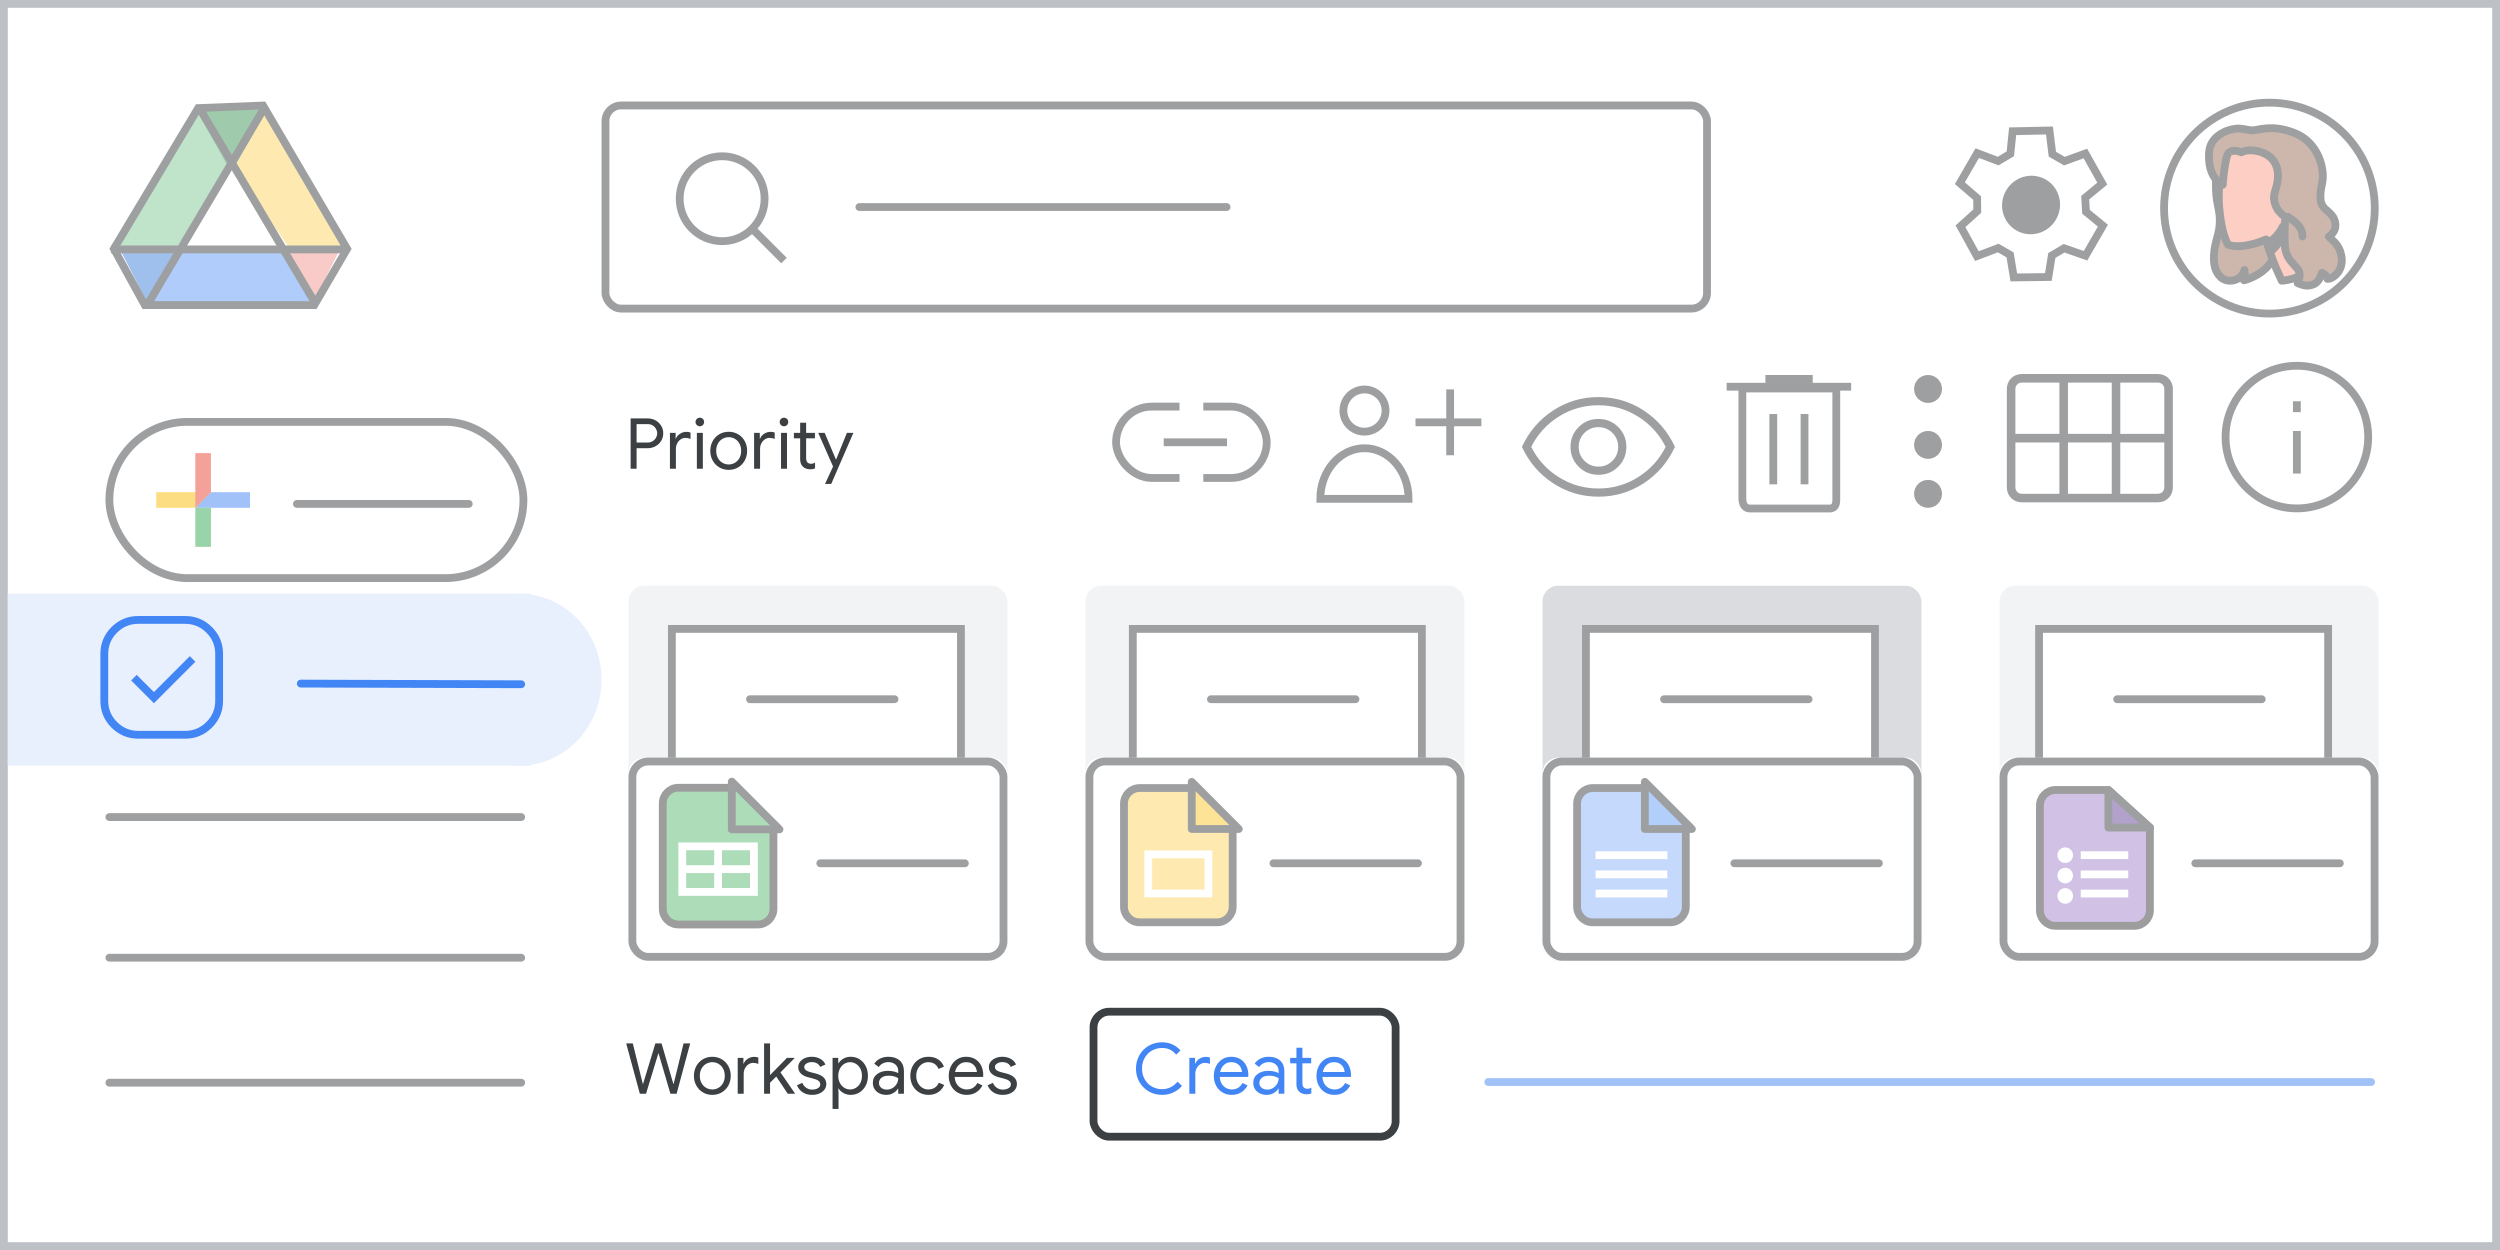 <?xml version="1.0" encoding="UTF-8"?>
<svg width="320px" height="160px" viewBox="0 0 320 160" version="1.1" xmlns="http://www.w3.org/2000/svg" xmlns:xlink="http://www.w3.org/1999/xlink">
    <rect x="0" y="0" width="320" height="160" fill="#333333" stroke="none"/>
    <title>drive-priority</title>
    <g id="drive-priority" stroke="none" stroke-width="1" fill="none" fill-rule="evenodd">
        <rect id="border/bg" stroke="#BDC1C6" fill="#FFFFFF" x="0.5" y="0.5" width="319" height="159"></rect>
        <g id="search" opacity="0.5" transform="translate(77, 13)" stroke="#3C4043">
            <rect id="Rectangle" fill="#FFFFFF" x="0.5" y="0.5" width="141" height="26" rx="2"></rect>
            <line x1="33" y1="13.5" x2="80" y2="13.5" id="Line-2" stroke-linecap="round" stroke-linejoin="round"></line>
            <g id="Group" transform="translate(10, 7)">
                <circle id="Oval" cx="5.435" cy="5.435" r="5.435"></circle>
                <line x1="9.706" y1="9.706" x2="13" y2="13" id="Line-6" stroke-linecap="square"></line>
            </g>
        </g>
        <g id="screen" transform="translate(14, 13)" opacity="0.5">
            <g id="Group-44">
                <g id="Group-6" transform="translate(0, -0)">
                    <g id="Group-5" transform="translate(1.107, 0.964)">
                        <polygon id="Triangle-Copy" fill="#4081DA" transform="translate(4.152, 21.524) scale(1, -1) translate(-4.152, -21.524) " points="4.152 17.463 8.304 25.585 0 25.585"></polygon>
                        <polygon id="Triangle-Copy" fill="#F29891" transform="translate(24.798, 21.266) scale(-1, -1) translate(-24.798, -21.266) " points="24.517 17.96 28.401 24.372 21.195 24.572"></polygon>
                        <polygon id="Path-15" fill="#FDD663" points="19.098 0 14.946 7.31 21.304 17.869 29.615 17.77"></polygon>
                        <polygon id="Path-15" fill="#629AF6" transform="translate(15.12, 23.317) rotate(-240) translate(-15.12, -23.317) " points="11.228 14.064 7.617 20.634 14.508 32.569 22.623 31.775"></polygon>
                        <polygon id="Path-15" fill="#81C995" transform="translate(7.334, 8.934) scale(-1, 1) translate(-7.334, -8.934) " points="4.152 0 3.77510523e-13 7.31 6.358 17.869 14.668 17.77"></polygon>
                        <polygon id="Triangle" fill="#3F965A" transform="translate(14.531, 4.061) scale(1, -1) translate(-14.531, -4.061) " points="14.506 0 19.098 8.122 9.964 8.122"></polygon>
                        <polygon id="Triangle" fill="#FFFFFF" points="14.668 7.31 21.904 17.751 7.473 17.751"></polygon>
                    </g>
                    <path d="M19.671,0.508 C21.366,3.41 24.952,9.526 30.43,18.854 L30.43,18.854 L26.234,26.049 L4.534,26.049 L0.576,18.847 L8.231,6.071 L8.533,5.565 L9.23,4.403 L11.366,0.836 Z" id="Triangle" stroke="#3C4043"></path>
                    <line x1="0.722" y1="18.924" x2="29.508" y2="18.924" id="Line-13" stroke="#3C4043" stroke-linecap="square"></line>
                </g>
                <line x1="5.151" y1="25.537" x2="19.543" y2="1.292" id="Line-14" stroke="#3C4043" stroke-linecap="square"></line>
                <line x1="11.793" y1="25.537" x2="26.186" y2="1.292" id="Line-14" stroke="#3C4043" stroke-linecap="square" transform="translate(18.99, 13.414) scale(-1, 1) translate(-18.99, -13.414) "></line>
            </g>
            <line x1="0" y1="74.585" x2="52.713" y2="74.585" id="Stroke-205-Copy-3" stroke="#3C4043" stroke-linecap="round" stroke-linejoin="round"></line>
            <line x1="0" y1="91.585" x2="52.713" y2="91.585" id="Stroke-205-Copy-2" stroke="#3C4043" stroke-linecap="round" stroke-linejoin="round"></line>
            <line x1="0" y1="109.585" x2="52.713" y2="109.585" id="Stroke-205-Copy" stroke="#3C4043" stroke-linecap="round" stroke-linejoin="round"></line>
            <line x1="0" y1="125.585" x2="52.713" y2="125.585" id="Stroke-205-Copy" stroke="#3C4043" stroke-linecap="round" stroke-linejoin="round"></line>
            <line x1="176.5" y1="125.5" x2="289.5" y2="125.5" id="Stroke-205-Copy" stroke="#4285F4" stroke-linecap="round" stroke-linejoin="round"></line>
            <g id="People/profile10" transform="translate(276.485, 13.64) scale(-1, 1) translate(-276.485, -13.64) translate(263, 0.14)">
                <g id="Group-22-Copy-4" stroke="#3C4043">
                    <ellipse id="Oval" cx="13.485" cy="13.5" rx="13.485" ry="13.5"></ellipse>
                </g>
                <g id="Group-21" transform="translate(4.217, 3.265)">
                    <path d="M14.917,2.181 C14.917,2.181 16.068,3.76 16.118,7.103 C16.143,9.682 15.618,10.129 15.618,11.866 C15.618,13.603 16.293,14.498 16.368,16.262 C16.418,17.235 16.318,18.341 15.443,19.13 C14.592,19.867 12.866,19.604 12.465,18.157 C12.465,18.157 12.34,19.13 12.515,19.473 C12.515,19.473 7.661,18.367 8.237,13.525 C8.812,8.682 12.415,1.26 12.415,1.26 L14.917,2.181 Z" id="Fill-1" fill="#9C6E57"></path>
                    <path d="M14.917,2.181 C14.917,2.181 16.068,3.76 16.118,7.103 C16.143,9.682 15.618,10.129 15.618,11.866 C15.618,13.603 16.293,14.498 16.368,16.262 C16.418,17.235 16.318,18.341 15.443,19.13 C14.592,19.867 12.866,19.604 12.465,18.157 C12.465,18.157 12.34,19.13 12.515,19.473 C12.515,19.473 7.661,18.367 8.237,13.525 C8.812,8.682 12.415,1.26 12.415,1.26 L14.917,2.181 Z" id="Stroke-3" stroke="#3D4043" stroke-linecap="round" stroke-linejoin="round"></path>
                    <path d="M7.682,19.529 C7.682,19.529 9.032,16.832 9.694,14.239 C9.694,14.239 12.527,15.574 14.538,14.932 C14.538,14.932 15.412,13.751 15.703,10.027 C15.862,8.152 15.597,5.302 15.068,3.556 C14.485,1.578 12.5,0.243 9.244,0.731 C4.823,1.373 2.785,3.735 3.605,7.819 C4.558,12.672 4.055,12.672 2.52,15.805 C2.546,15.805 3.632,19.195 7.682,19.529" id="Fill-5" fill="#FBA089"></path>
                    <path d="M7.682,19.529 C7.682,19.529 9.032,16.832 9.694,14.239 C9.694,14.239 12.527,15.574 14.538,14.932 C14.538,14.932 15.412,13.751 15.703,10.027 C15.862,8.152 15.597,5.302 15.068,3.556 C14.485,1.578 12.5,0.243 9.244,0.731 C4.823,1.373 2.785,3.735 3.605,7.819 C4.558,12.672 4.055,12.672 2.52,15.805 C2.546,15.805 3.632,19.195 7.682,19.529 Z" id="Stroke-7" stroke="#3D4043" stroke-linecap="round" stroke-linejoin="round"></path>
                    <path d="M6.3,7.376 C6.3,7.376 6.026,6.857 5.644,6.938 C5.262,7.02 5.007,7.594 5.043,8.222 C5.061,8.85 5.462,9.725 5.917,10.079" id="Stroke-9" stroke="#3C4043" stroke-linecap="round" stroke-linejoin="round"></path>
                    <path d="M9.153,15.749 C9.153,15.749 7.764,15.094 7.56,12.599 C7.56,12.599 8.243,14.086 9.449,14.64 C9.449,14.64 9.381,14.917 9.336,15.144 C9.244,15.396 9.153,15.749 9.153,15.749" id="Fill-11" fill="#3C4043"></path>
                    <path d="M9.153,15.749 C9.153,15.749 7.764,15.094 7.56,12.599 C7.56,12.599 8.243,14.086 9.449,14.64 C9.449,14.64 9.381,14.917 9.336,15.144 C9.244,15.396 9.153,15.749 9.153,15.749 Z" id="Stroke-13" stroke="#3C4043" stroke-linecap="round" stroke-linejoin="round"></path>
                    <path d="M12.871,3.089 C12.871,3.089 12.021,2.573 10.5,3.012 C9.16,3.399 8.104,4.431 8.181,6.237 C8.259,8.043 9.006,8.301 8.516,9.797 C8.284,10.468 7.872,10.907 7.228,11.397 C7.228,11.397 7.383,12.945 7.305,14.828 C7.228,16.712 6.223,17.228 5.605,18.105 C5.115,18.776 5.656,19.833 5.656,19.833 C5.656,19.833 4.729,20.298 4.033,20.117 C3.646,20.014 3.002,19.937 2.538,18.518 C2.538,18.518 1.997,18.698 1.843,19.292 C1.121,19.317 -0.322,18.208 0.065,16.299 C0.348,14.854 1.173,14.441 1.662,13.874 C1.662,13.874 0.528,13.254 0.889,11.913 C1.25,10.571 2.59,10.571 2.719,9.126 C2.848,7.682 2.358,7.217 2.435,5.824 C2.513,4.457 3.286,1.644 6.197,0.561 C9.109,-0.523 10.707,0.303 11.454,0.277 C12.201,0.251 12.794,-0.033 13.592,0.071 C14.804,0.2 16.865,1.051 16.994,3.115 C17.2,6.546 15.242,7.243 15.242,7.243 C15.242,7.243 15.087,4.818 14.649,3.399 C14.649,3.425 14.314,2.496 12.871,3.089" id="Fill-15" fill="#9C6E57"></path>
                    <path d="M12.871,3.089 C12.871,3.089 12.021,2.573 10.5,3.012 C9.16,3.399 8.104,4.431 8.181,6.237 C8.259,8.043 9.006,8.301 8.516,9.797 C8.284,10.468 7.872,10.907 7.228,11.397 C7.228,11.397 7.383,12.945 7.305,14.828 C7.228,16.712 6.223,17.228 5.605,18.105 C5.115,18.776 5.656,19.833 5.656,19.833 C5.656,19.833 4.729,20.298 4.033,20.117 C3.646,20.014 3.002,19.937 2.538,18.518 C2.538,18.518 1.997,18.698 1.843,19.292 C1.121,19.317 -0.322,18.208 0.065,16.299 C0.348,14.854 1.173,14.441 1.662,13.874 C1.662,13.874 0.528,13.254 0.889,11.913 C1.25,10.571 2.59,10.571 2.719,9.126 C2.848,7.682 2.358,7.217 2.435,5.824 C2.513,4.457 3.286,1.644 6.197,0.561 C9.109,-0.523 10.707,0.303 11.454,0.277 C12.201,0.251 12.794,-0.033 13.592,0.071 C14.804,0.2 16.865,1.051 16.994,3.115 C17.2,6.546 15.242,7.243 15.242,7.243 C15.242,7.243 15.087,4.818 14.649,3.399 C14.649,3.425 14.314,2.496 12.871,3.089 Z" id="Stroke-17" stroke="#3D4043" stroke-linecap="round" stroke-linejoin="round"></path>
                    <path d="M6.93,11.339 C6.105,11.891 5.014,12.563 5.04,13.859" id="Stroke-19" stroke="#3C4043" stroke-linecap="round" stroke-linejoin="round"></path>
                </g>
            </g>
        </g>
        <rect id="Rectangle" fill="#E8F0FE" x="1" y="76" width="67" height="22"></rect>
        <ellipse id="Oval" fill="#E8F0FE" cx="66.5" cy="87" rx="10.5" ry="11"></ellipse>
        <line x1="38.5" y1="87.5" x2="66.713" y2="87.585" id="Stroke-205-Copy-2" stroke="#4285F4" stroke-linecap="round" stroke-linejoin="round"></line>
        <g id="priority_BASELINE_P900" transform="translate(13, 79)" fill="#4285F4" fill-rule="nonzero" stroke="#4285F4" stroke-width="0.3">
            <path d="M4.7,15.4 C3.4,15.4 2.292,14.942 1.375,14.025 C0.458,13.108 0,12 0,10.7 L0,4.7 C0,3.4 0.458,2.292 1.375,1.375 C2.292,0.458 3.4,0 4.7,0 L10.7,0 C12,0 13.108,0.458 14.025,1.375 C14.942,2.292 15.4,3.4 15.4,4.7 L15.4,10.7 C15.4,12 14.942,13.108 14.025,14.025 C13.108,14.942 12,15.4 10.7,15.4 L4.7,15.4 Z M6.7,10.8 L11.8,5.7 L11.3,5.2 L6.7,9.8 L4.5,7.6 L4,8.1 L6.7,10.8 Z M4.7,14.7 L10.7,14.7 C11.8,14.7 12.742,14.308 13.525,13.525 C14.308,12.742 14.7,11.8 14.7,10.7 L14.7,4.7 C14.7,3.6 14.308,2.658 13.525,1.875 C12.742,1.092 11.8,0.7 10.7,0.7 L4.7,0.7 C3.6,0.7 2.658,1.092 1.875,1.875 C1.092,2.658 0.7,3.6 0.7,4.7 L0.7,10.7 C0.7,11.8 1.092,12.742 1.875,13.525 C2.658,14.308 3.6,14.7 4.7,14.7 Z" id="Shape"></path>
        </g>
        <g id="Icons/info-dark-grey" opacity="0.5" transform="translate(284.372, 46.319)" stroke="#3C4043">
            <line x1="9.628" y1="9.347" x2="9.628" y2="13.795" id="Line" stroke-linecap="square"></line>
            <line x1="9.628" y1="5.938" x2="9.628" y2="5.539" id="Line" stroke-linecap="square"></line>
            <circle id="Oval" cx="9.628" cy="9.628" r="9.128"></circle>
        </g>
        <g id="calendar_view_month_BASELINE_P900-(1)" opacity="0.5" transform="translate(257, 48)" fill="#3C4043" fill-rule="nonzero" stroke="#3C4043" stroke-width="0.25">
            <path d="M1.81,16.172 C1.287,16.172 0.855,16.001 0.513,15.659 C0.171,15.318 0,14.885 0,14.362 L0,1.81 C0,1.287 0.171,0.855 0.513,0.513 C0.855,0.171 1.287,0 1.81,0 L19.19,0 C19.713,0 20.145,0.171 20.487,0.513 C20.829,0.855 21,1.287 21,1.81 L21,14.362 C21,14.885 20.829,15.318 20.487,15.659 C20.145,16.001 19.713,16.172 19.19,16.172 L1.81,16.172 Z M0.845,7.664 C0.845,7.664 0.845,7.664 0.845,7.664 C0.845,7.664 0.845,7.664 0.845,7.664 L6.728,7.664 C6.728,7.664 6.728,7.664 6.728,7.664 C6.728,7.664 6.728,7.664 6.728,7.664 L6.728,0.845 C6.728,0.845 6.728,0.845 6.728,0.845 C6.728,0.845 6.728,0.845 6.728,0.845 L1.81,0.845 C1.529,0.845 1.297,0.935 1.116,1.116 C0.935,1.297 0.845,1.529 0.845,1.81 L0.845,7.664 Z M7.573,7.664 L13.427,7.664 C13.427,7.664 13.427,7.664 13.427,7.664 C13.427,7.664 13.427,7.664 13.427,7.664 L13.427,0.845 C13.427,0.845 13.427,0.845 13.427,0.845 C13.427,0.845 13.427,0.845 13.427,0.845 L7.573,0.845 C7.573,0.845 7.573,0.845 7.573,0.845 C7.573,0.845 7.573,0.845 7.573,0.845 L7.573,7.664 C7.573,7.664 7.573,7.664 7.573,7.664 C7.573,7.664 7.573,7.664 7.573,7.664 Z M14.272,7.664 L20.155,7.664 C20.155,7.664 20.155,7.664 20.155,7.664 C20.155,7.664 20.155,7.664 20.155,7.664 L20.155,1.81 C20.155,1.529 20.065,1.297 19.884,1.116 C19.703,0.935 19.471,0.845 19.19,0.845 L14.272,0.845 C14.272,0.845 14.272,0.845 14.272,0.845 C14.272,0.845 14.272,0.845 14.272,0.845 L14.272,7.664 C14.272,7.664 14.272,7.664 14.272,7.664 C14.272,7.664 14.272,7.664 14.272,7.664 Z M6.728,15.328 C6.728,15.328 6.728,15.328 6.728,15.328 C6.728,15.328 6.728,15.328 6.728,15.328 L6.728,8.509 C6.728,8.509 6.728,8.509 6.728,8.509 C6.728,8.509 6.728,8.509 6.728,8.509 L0.845,8.509 C0.845,8.509 0.845,8.509 0.845,8.509 C0.845,8.509 0.845,8.509 0.845,8.509 L0.845,14.362 C0.845,14.644 0.935,14.875 1.116,15.056 C1.297,15.237 1.529,15.328 1.81,15.328 L6.728,15.328 Z M7.573,15.328 L13.427,15.328 C13.427,15.328 13.427,15.328 13.427,15.328 C13.427,15.328 13.427,15.328 13.427,15.328 L13.427,8.509 C13.427,8.509 13.427,8.509 13.427,8.509 C13.427,8.509 13.427,8.509 13.427,8.509 L7.573,8.509 C7.573,8.509 7.573,8.509 7.573,8.509 C7.573,8.509 7.573,8.509 7.573,8.509 L7.573,15.328 C7.573,15.328 7.573,15.328 7.573,15.328 C7.573,15.328 7.573,15.328 7.573,15.328 Z M14.272,15.328 L19.19,15.328 C19.471,15.328 19.703,15.237 19.884,15.056 C20.065,14.875 20.155,14.644 20.155,14.362 L20.155,8.509 C20.155,8.509 20.155,8.509 20.155,8.509 C20.155,8.509 20.155,8.509 20.155,8.509 L14.272,8.509 C14.272,8.509 14.272,8.509 14.272,8.509 C14.272,8.509 14.272,8.509 14.272,8.509 L14.272,15.328 C14.272,15.328 14.272,15.328 14.272,15.328 C14.272,15.328 14.272,15.328 14.272,15.328 Z" id="Shape"></path>
        </g>
        <g id="Icons/menu-more-dark-grey" opacity="0.5" transform="translate(245, 48)" fill="#3C4043">
            <circle id="Oval" cx="1.789" cy="1.789" r="1.789"></circle>
            <circle id="Oval" cx="1.789" cy="8.947" r="1.789"></circle>
            <circle id="Oval" cx="1.789" cy="15.211" r="1.789"></circle>
        </g>
        <g id="Icons/delete-white" opacity="0.5" transform="translate(221, 48)" stroke="#3C4043">
            <line x1="5.5" y1="0.5" x2="10.5" y2="0.5" id="Line-19" stroke-linecap="square"></line>
            <line x1="5.5" y1="0.5" x2="10.5" y2="0.5" id="Line-19" stroke-linecap="square"></line>
            <line x1="0.508" y1="1.5" x2="15.446" y2="1.5" id="Line-19" stroke-linecap="square"></line>
            <line x1="5.979" y1="5.494" x2="5.979" y2="13.494" id="Line-20" stroke-linecap="square"></line>
            <line x1="9.979" y1="5.494" x2="9.979" y2="13.494" id="Line-20" stroke-linecap="square"></line>
            <path d="M2.025,1.726 L2.025,16 C2.114,16.726 2.439,17.089 3,17.089 C3.561,17.089 6.894,17.089 13,17.089 C13.696,17.157 14.045,16.794 14.045,16 C14.045,15.206 14.045,10.448 14.045,1.726 L2.025,1.726 Z" id="Path-36"></path>
        </g>
        <g id="Icons/user-add" opacity="0.5" transform="translate(169, 49.85)" stroke="#3C4043">
            <path d="M5.652,5.403 C6.746,5.403 7.731,4.744 8.149,3.734 C8.567,2.724 8.334,1.561 7.56,0.789 C6.786,0.017 5.623,-0.213 4.614,0.208 C3.605,0.628 2.948,1.615 2.951,2.708 C2.951,3.424 3.236,4.111 3.742,4.616 C4.249,5.122 4.937,5.405 5.652,5.403 Z" id="Path" fill="#FFFFFF" fill-rule="nonzero" stroke-linecap="round" stroke-linejoin="round"></path>
            <path d="M5.652,7.521 C2.531,7.521 -2.84217094e-14,10.426 -2.84217094e-14,14 L11.298,14 C11.298,10.426 8.767,7.521 5.652,7.521 Z" id="Path" fill="#FFFFFF" fill-rule="nonzero"></path>
            <g id="Group-38" transform="translate(12.466, 0.492)" stroke-linecap="square">
                <line x1="4.153" y1="2.5783724e-17" x2="4.153" y2="7.432" id="Line-9"></line>
                <line x1="0.219" y1="3.716" x2="7.65" y2="3.716" id="Line-10"></line>
            </g>
        </g>
        <g id="Icons/link" opacity="0.5" transform="translate(142.857, 49)">
            <rect id="Rectangle" stroke="#3C4043" x="0" y="3.045" width="19.286" height="9.135" rx="4.568"></rect>
            <rect id="Rectangle" fill="#FFFFFF" x="8.12" y="0" width="3.045" height="17.256"></rect>
            <line x1="6.598" y1="7.613" x2="13.703" y2="7.613" id="Line-2" stroke="#3C4043" stroke-linecap="square"></line>
        </g>
        <g id="visibility_BASELINE_P900" transform="translate(195, 51)" fill="#3C4043" fill-rule="nonzero" opacity="0.5" stroke="#3C4043" stroke-width="0.35">
            <path d="M9.6,9.6 C10.55,9.6 11.354,9.271 12.013,8.612 C12.671,7.954 13,7.15 13,6.2 C13,5.25 12.671,4.446 12.013,3.787 C11.354,3.129 10.55,2.8 9.6,2.8 C8.65,2.8 7.846,3.129 7.188,3.787 C6.529,4.446 6.2,5.25 6.2,6.2 C6.2,7.15 6.529,7.954 7.188,8.612 C7.846,9.271 8.65,9.6 9.6,9.6 Z M9.6,8.9 C8.85,8.9 8.213,8.637 7.688,8.112 C7.163,7.587 6.9,6.95 6.9,6.2 C6.9,5.45 7.163,4.812 7.688,4.287 C8.213,3.762 8.85,3.5 9.6,3.5 C10.35,3.5 10.988,3.762 11.513,4.287 C12.038,4.812 12.3,5.45 12.3,6.2 C12.3,6.95 12.038,7.587 11.513,8.112 C10.988,8.637 10.35,8.9 9.6,8.9 Z M9.6,12.4 C7.517,12.4 5.617,11.837 3.9,10.712 C2.183,9.587 0.883,8.083 0,6.2 C0.883,4.317 2.183,2.812 3.9,1.687 C5.617,0.562 7.517,0 9.6,0 C11.683,0 13.583,0.562 15.3,1.687 C17.017,2.812 18.317,4.317 19.2,6.2 C18.317,8.083 17.017,9.587 15.3,10.712 C13.583,11.837 11.683,12.4 9.6,12.4 Z M9.6,11.7 C11.483,11.7 13.213,11.204 14.788,10.212 C16.363,9.221 17.567,7.883 18.4,6.2 C17.567,4.517 16.363,3.179 14.788,2.187 C13.213,1.196 11.483,0.7 9.6,0.7 C7.717,0.7 5.987,1.196 4.412,2.187 C2.837,3.179 1.633,4.517 0.8,6.2 C1.633,7.883 2.837,9.221 4.412,10.212 C5.987,11.204 7.717,11.7 9.6,11.7 Z" id="Shape"></path>
        </g>
        <g id="create-button" opacity="0.5" transform="translate(14, 54)" stroke="#3C4043">
            <rect id="Rectangle" fill="#FFFFFF" x="0" y="0" width="53" height="20" rx="10"></rect>
            <line x1="24" y1="10.5" x2="46" y2="10.5" id="Line-Copy-6" stroke-linecap="round"></line>
        </g>
        <g id="Branded-Icon" opacity="0.5" transform="translate(20, 58)">
            <g id="gFAB">
                <polygon id="Fill-2" fill="#4285F4" points="5 5 5 7 7.032 7 12 7 12 5"></polygon>
                <polygon id="Fill-3" fill="#FBBC05" points="5 5 0 5 0 7 5 7 7 5"></polygon>
                <rect id="Rectangle" fill="#34A853" x="5" y="7" width="2" height="5"></rect>
                <polygon id="Fill-4" fill="#EA4335" points="5 0 5 7 7 5 7 0"></polygon>
            </g>
        </g>
        <rect id="Rectangle" fill="#F1F3F4" x="255.946" y="74.975" width="48.5" height="48" rx="2"></rect>
        <rect id="Rectangle" fill="#DADCE0" x="197.446" y="74.975" width="48.5" height="48" rx="2"></rect>
        <rect id="Rectangle" fill="#F1F3F4" x="138.946" y="74.975" width="48.5" height="48" rx="2"></rect>
        <rect id="Rectangle" fill="#F1F3F4" x="80.446" y="74.975" width="48.5" height="48" rx="2"></rect>
        <rect id="Rectangle" fill="#FFFFFF" x="202.5" y="80" width="38" height="20"></rect>
        <rect id="Rectangle" stroke="#3C4043" fill="#FFFFFF" opacity="0.5" x="203" y="80.5" width="37" height="19"></rect>
        <rect id="Rectangle" fill="#FFFFFF" x="260.5" y="80" width="38" height="20"></rect>
        <rect id="Rectangle" stroke="#3C4043" opacity="0.5" x="261" y="80.5" width="37" height="19"></rect>
        <line x1="271" y1="89.5" x2="289.5" y2="89.5" id="Line-2" stroke="#3C4043" opacity="0.5" stroke-linecap="round" stroke-linejoin="round"></line>
        <rect id="Rectangle" fill="#FFFFFF" x="144.5" y="80" width="38" height="20"></rect>
        <rect id="Rectangle" stroke="#3C4043" opacity="0.5" x="145" y="80.5" width="37" height="19"></rect>
        <line x1="155" y1="89.5" x2="173.5" y2="89.5" id="Line-2" stroke="#3C4043" opacity="0.5" stroke-linecap="round" stroke-linejoin="round"></line>
        <rect id="Rectangle" fill="#FFFFFF" x="85.5" y="80" width="38" height="20"></rect>
        <rect id="Rectangle" stroke="#3C4043" fill="#FFFFFF" opacity="0.5" x="86" y="80.5" width="37" height="19"></rect>
        <line x1="96" y1="89.5" x2="114.5" y2="89.5" id="Line-2" stroke="#3C4043" opacity="0.5" stroke-linecap="round" stroke-linejoin="round"></line>
        <rect id="Rectangle-Copy-4" fill="#FFFFFF" x="255.946" y="96.975" width="48.5" height="26" rx="2"></rect>
        <rect id="Rectangle-Copy-3" fill="#FFFFFF" x="197.446" y="96.975" width="48.5" height="26" rx="2"></rect>
        <rect id="Rectangle-Copy-2" fill="#FFFFFF" x="138.946" y="96.975" width="48.5" height="26" rx="2"></rect>
        <rect id="Rectangle-Copy" fill="#FFFFFF" x="80.446" y="96.975" width="48.5" height="26" rx="2"></rect>
        <rect id="Rectangle-Copy-4" stroke="#3C4043" opacity="0.5" x="256.446" y="97.475" width="47.5" height="25" rx="2"></rect>
        <rect id="Rectangle-Copy-3" stroke="#3C4043" opacity="0.5" x="197.946" y="97.475" width="47.5" height="25" rx="2"></rect>
        <rect id="Rectangle-Copy-2" stroke="#3C4043" opacity="0.5" x="139.446" y="97.475" width="47.5" height="25" rx="2"></rect>
        <rect id="Rectangle-Copy" stroke="#3C4043" opacity="0.5" x="80.946" y="97.475" width="47.5" height="25" rx="2"></rect>
        <g id="Logos/forms" opacity="0.5" transform="translate(261.11, 101.116)">
            <path d="M2,1.42108547e-14 L8.763,1.42108547e-14 L8.763,1.42108547e-14 L14.079,4.812 L14.079,15.391 C14.079,16.496 13.183,17.391 12.079,17.391 L2,17.391 C0.895,17.391 1.3527075e-16,16.496 0,15.391 L0,2 C-1.3527075e-16,0.895 0.895,1.44137608e-14 2,1.42108547e-14 Z" id="Rectangle" stroke="#3C3C3C" fill="#A183CC"></path>
            <polygon id="Path-5" stroke="#3C4043" fill-opacity="0.784" fill="#55358A" stroke-linejoin="round" transform="translate(11.421, 2.406) rotate(-90) translate(-11.421, -2.406) " points="9.015 5.064 13.827 -0.252 9.015 -0.252"></polygon>
            <line x1="5.722" y1="10.803" x2="10.808" y2="10.803" id="Line-11" stroke="#FFFFFF" stroke-linecap="square"></line>
            <circle id="Oval" fill="#FFFFFF" cx="3.238" cy="8.347" r="1"></circle>
            <circle id="Oval" fill="#FFFFFF" cx="3.238" cy="10.956" r="1"></circle>
            <circle id="Oval" fill="#FFFFFF" cx="3.238" cy="13.565" r="1"></circle>
            <line x1="5.722" y1="8.347" x2="10.808" y2="8.347" id="Line-11" stroke="#FFFFFF" stroke-linecap="square"></line>
            <line x1="5.722" y1="13.258" x2="10.808" y2="13.258" id="Line-11" stroke="#FFFFFF" stroke-linecap="square"></line>
        </g>
        <g id="Logos/docs" opacity="0.5" transform="translate(201.87, 100.87)">
            <g id="Group-42">
                <path d="M2,0 L8.66,0 L8.66,0 L13.913,4.755 L13.913,15.187 C13.913,16.291 13.018,17.187 11.913,17.187 L2,17.187 C0.895,17.187 1.3527075e-16,16.291 0,15.187 L0,2 C-1.3527075e-16,0.895 0.895,2.02906125e-16 2,0 Z" id="Rectangle" stroke="#3C4043" fill="#8AB4F8"></path>
                <line x1="2.864" y1="11.049" x2="11.049" y2="11.049" id="Line-11" stroke="#FFFFFF" stroke-linecap="square"></line>
                <line x1="2.864" y1="8.593" x2="11.049" y2="8.593" id="Line-11" stroke="#FFFFFF" stroke-linecap="square"></line>
                <line x1="2.864" y1="13.504" x2="11.049" y2="13.504" id="Line-11" stroke="#FFFFFF" stroke-linecap="square"></line>
                <path d="M14.702,-0.082 L8.666,5.941 L8.666,-0.082 L14.702,-0.082 Z" id="Path-5" stroke="#3C4043" fill="#669DF6" stroke-linejoin="round" transform="translate(11.33, 2.577) rotate(-90) translate(-11.33, -2.577) "></path>
            </g>
        </g>
        <g id="Logos/slides" opacity="0.5" transform="translate(143.87, 100.87)">
            <g id="Group-42" stroke="#3C4043">
                <path d="M2,0 L8.66,0 L8.66,0 L13.913,4.755 L13.913,15.187 C13.913,16.291 13.018,17.187 11.913,17.187 L2,17.187 C0.895,17.187 1.3527075e-16,16.291 0,15.187 L0,2 C-1.3527075e-16,0.895 0.895,2.02906125e-16 2,0 Z" id="Rectangle" fill="#FDD663"></path>
                <path d="M14.702,-0.082 L8.666,5.941 L8.666,-0.082 L14.702,-0.082 Z" id="Path-5" fill="#FBC72E" stroke-linejoin="round" transform="translate(11.33, 2.577) rotate(-90) translate(-11.33, -2.577) "></path>
            </g>
            <rect id="Rectangle" stroke="#FFFFFF" x="3.109" y="8.491" width="7.696" height="4.999"></rect>
        </g>
        <g id="Logos/sheets" opacity="0.5" transform="translate(84.833, 100.833)">
            <g id="Group-42">
                <path d="M2,0 L8.818,0 L8.818,0 L14.167,4.842 L14.167,15.5 C14.167,16.605 13.271,17.5 12.167,17.5 L2,17.5 C0.895,17.5 1.3527075e-16,16.605 0,15.5 L0,2 C-1.3527075e-16,0.895 0.895,2.02906125e-16 2,0 Z" id="Rectangle" stroke="#3C3C3C" fill="#5BBA73"></path>
                <g id="Group" transform="translate(2.5, 7.5)" stroke="#FFFFFF">
                    <line x1="0.417" y1="2.917" x2="8.75" y2="2.917" id="Line-11" stroke-linecap="square"></line>
                    <rect id="Rectangle" x="0" y="0" width="9.167" height="5.833"></rect>
                    <line x1="4.583" y1="0.417" x2="4.583" y2="5.417" id="Line-12" stroke-linecap="square"></line>
                </g>
                <path d="M14.948,-0.074 L8.833,6.027 L8.833,-0.074 L14.948,-0.074 Z" id="Path-5" stroke="#3C4043" fill="#5BBA73" stroke-linejoin="round" transform="translate(11.536, 2.624) rotate(-90) translate(-11.536, -2.624) "></path>
            </g>
        </g>
        <line x1="222" y1="110.5" x2="240.5" y2="110.5" id="Line-2" stroke="#3C4043" opacity="0.5" stroke-linecap="round" stroke-linejoin="round"></line>
        <line x1="213" y1="89.5" x2="231.5" y2="89.5" id="Line-2" stroke="#3C4043" opacity="0.5" stroke-linecap="round" stroke-linejoin="round"></line>
        <line x1="281" y1="110.5" x2="299.5" y2="110.5" id="Line-2" stroke="#3C4043" opacity="0.5" stroke-linecap="round" stroke-linejoin="round"></line>
        <line x1="163" y1="110.5" x2="181.5" y2="110.5" id="Line-2" stroke="#3C4043" opacity="0.5" stroke-linecap="round" stroke-linejoin="round"></line>
        <line x1="105" y1="110.5" x2="123.5" y2="110.5" id="Line-2" stroke="#3C4043" opacity="0.5" stroke-linecap="round" stroke-linejoin="round"></line>
        <g id="Icons/settings-dark-grey" opacity="0.5" transform="translate(247.366, 13.424)">
            <g id="gear" transform="translate(12.685, 12.685) rotate(-60) translate(-12.685, -12.685) translate(3.399, 3.399)">
                <polygon id="Path-4" stroke="#3C4043" points="11.896 2.823 11.443 0 6.995 0 6.452 2.86 5.016 3.714 2.261 2.823 0 6.553 2.261 8.396 2.261 10.156 0 12.01 2.261 15.812 4.865 14.82 6.452 15.711 6.995 18.571 11.443 18.571 11.896 15.812 13.408 14.82 16.065 15.812 18.321 12.01 16.13 10.177 16.13 8.396 18.571 6.553 16.13 2.525 13.484 3.714"></polygon>
                <ellipse id="Oval" fill="#3C4043" cx="9.136" cy="9.286" rx="3.762" ry="3.696"></ellipse>
            </g>
        </g>
        <rect id="Rectangle" stroke="#3C4043" x="139.971" y="129.5" width="38.667" height="16" rx="2"></rect>
        <g id="Create" transform="translate(145.405, 133.412)" fill="#4285F4" fill-rule="nonzero">
            <path d="M3.339,6.732 C2.715,6.732 2.148,6.585 1.638,6.291 C1.128,5.997 0.728,5.593 0.436,5.08 C0.145,4.567 0,3.996 0,3.366 C0,2.736 0.145,2.164 0.436,1.651 C0.728,1.139 1.128,0.735 1.638,0.441 C2.148,0.147 2.715,0 3.339,0 C3.819,0 4.258,0.09 4.657,0.27 C5.056,0.45 5.403,0.711 5.697,1.053 L5.148,1.584 C4.902,1.29 4.633,1.074 4.343,0.936 C4.051,0.798 3.717,0.729 3.339,0.729 C2.871,0.729 2.442,0.839 2.052,1.058 C1.662,1.276 1.351,1.585 1.121,1.984 C0.889,2.384 0.774,2.844 0.774,3.366 C0.774,3.888 0.889,4.348 1.121,4.747 C1.351,5.146 1.662,5.455 2.052,5.675 C2.442,5.894 2.871,6.003 3.339,6.003 C4.119,6.003 4.782,5.682 5.328,5.04 L5.886,5.58 C5.592,5.934 5.224,6.215 4.784,6.421 C4.343,6.628 3.861,6.732 3.339,6.732 Z" id="Path"></path>
            <path d="M6.831,1.998 L7.56,1.998 L7.56,2.736 L7.596,2.736 C7.686,2.484 7.86,2.276 8.118,2.111 C8.376,1.946 8.646,1.863 8.928,1.863 C9.138,1.863 9.318,1.893 9.468,1.953 L9.468,2.781 C9.276,2.685 9.06,2.637 8.82,2.637 C8.598,2.637 8.394,2.7 8.208,2.826 C8.022,2.952 7.873,3.122 7.763,3.334 C7.652,3.547 7.596,3.777 7.596,4.023 L7.596,6.588 L6.831,6.588 L6.831,1.998 Z" id="Path"></path>
            <path d="M12.249,6.732 C11.811,6.732 11.418,6.627 11.07,6.417 C10.722,6.207 10.45,5.918 10.255,5.548 C10.06,5.179 9.963,4.764 9.963,4.302 C9.963,3.864 10.055,3.458 10.238,3.083 C10.421,2.708 10.681,2.409 11.021,2.187 C11.36,1.965 11.748,1.854 12.186,1.854 C12.636,1.854 13.026,1.954 13.356,2.155 C13.686,2.357 13.94,2.634 14.117,2.988 C14.293,3.342 14.382,3.747 14.382,4.203 C14.382,4.275 14.376,4.353 14.364,4.437 L10.728,4.437 C10.746,4.785 10.83,5.079 10.98,5.319 C11.13,5.559 11.32,5.739 11.552,5.859 C11.783,5.979 12.024,6.039 12.276,6.039 C12.876,6.039 13.329,5.763 13.635,5.211 L14.283,5.526 C14.091,5.892 13.824,6.184 13.482,6.404 C13.14,6.622 12.729,6.732 12.249,6.732 Z M13.572,3.807 C13.56,3.615 13.506,3.423 13.41,3.231 C13.314,3.039 13.164,2.877 12.96,2.745 C12.756,2.613 12.498,2.547 12.186,2.547 C11.826,2.547 11.52,2.663 11.268,2.893 C11.016,3.124 10.851,3.429 10.773,3.807 L13.572,3.807 Z" id="Shape"></path>
            <path d="M16.74,6.732 C16.404,6.732 16.104,6.666 15.84,6.534 C15.576,6.402 15.372,6.221 15.228,5.989 C15.084,5.758 15.012,5.496 15.012,5.202 C15.012,4.716 15.195,4.337 15.561,4.064 C15.927,3.791 16.389,3.654 16.947,3.654 C17.223,3.654 17.48,3.684 17.716,3.744 C17.953,3.804 18.135,3.873 18.261,3.951 L18.261,3.672 C18.261,3.33 18.141,3.055 17.901,2.849 C17.661,2.642 17.358,2.538 16.992,2.538 C16.74,2.538 16.505,2.594 16.285,2.704 C16.067,2.816 15.894,2.97 15.768,3.168 L15.192,2.736 C15.372,2.46 15.621,2.244 15.939,2.088 C16.257,1.932 16.608,1.854 16.992,1.854 C17.616,1.854 18.105,2.018 18.459,2.345 C18.813,2.671 18.99,3.117 18.99,3.681 L18.99,6.588 L18.261,6.588 L18.261,5.931 L18.225,5.931 C18.093,6.153 17.895,6.342 17.631,6.498 C17.367,6.654 17.07,6.732 16.74,6.732 Z M16.812,6.057 C17.07,6.057 17.31,5.991 17.532,5.859 C17.754,5.727 17.931,5.55 18.063,5.328 C18.195,5.106 18.261,4.863 18.261,4.599 C18.117,4.503 17.94,4.425 17.73,4.365 C17.52,4.305 17.298,4.275 17.064,4.275 C16.644,4.275 16.328,4.362 16.114,4.536 C15.902,4.71 15.795,4.935 15.795,5.211 C15.795,5.463 15.891,5.667 16.083,5.823 C16.275,5.979 16.518,6.057 16.812,6.057 Z" id="Shape"></path>
            <path d="M21.816,6.66 C21.63,6.66 21.457,6.63 21.299,6.57 C21.14,6.51 21.006,6.429 20.898,6.327 C20.658,6.099 20.538,5.784 20.538,5.382 L20.538,2.691 L19.737,2.691 L19.737,1.998 L20.538,1.998 L20.538,0.702 L21.303,0.702 L21.303,1.998 L22.428,1.998 L22.428,2.691 L21.303,2.691 L21.303,5.193 C21.303,5.445 21.351,5.631 21.447,5.751 C21.561,5.883 21.726,5.949 21.942,5.949 C22.128,5.949 22.296,5.898 22.446,5.796 L22.446,6.543 C22.356,6.585 22.265,6.615 22.172,6.633 C22.078,6.651 21.96,6.66 21.816,6.66 Z" id="Path"></path>
            <path d="M25.389,6.732 C24.951,6.732 24.558,6.627 24.21,6.417 C23.862,6.207 23.59,5.918 23.395,5.548 C23.201,5.179 23.103,4.764 23.103,4.302 C23.103,3.864 23.195,3.458 23.378,3.083 C23.561,2.708 23.822,2.409 24.16,2.187 C24.5,1.965 24.888,1.854 25.326,1.854 C25.776,1.854 26.166,1.954 26.496,2.155 C26.826,2.357 27.079,2.634 27.256,2.988 C27.433,3.342 27.522,3.747 27.522,4.203 C27.522,4.275 27.516,4.353 27.504,4.437 L23.868,4.437 C23.886,4.785 23.97,5.079 24.12,5.319 C24.27,5.559 24.46,5.739 24.692,5.859 C24.922,5.979 25.164,6.039 25.416,6.039 C26.016,6.039 26.469,5.763 26.775,5.211 L27.423,5.526 C27.231,5.892 26.964,6.184 26.622,6.404 C26.28,6.622 25.869,6.732 25.389,6.732 Z M26.712,3.807 C26.7,3.615 26.646,3.423 26.55,3.231 C26.454,3.039 26.304,2.877 26.1,2.745 C25.896,2.613 25.638,2.547 25.326,2.547 C24.966,2.547 24.66,2.663 24.408,2.893 C24.156,3.124 23.991,3.429 23.913,3.807 L26.712,3.807 Z" id="Shape"></path>
        </g>
        <g id="Workspaces" transform="translate(80.153, 133.556)" fill="#3C4043" fill-rule="nonzero">
            <polygon id="Path" points="0 0 0.846 0 2.016 4.734 2.124 5.175 2.16 5.175 2.295 4.734 3.735 0 4.527 0 5.904 4.734 6.039 5.175 6.075 5.175 7.344 0 8.19 0 6.453 6.444 5.661 6.444 4.293 1.782 4.149 1.278 4.113 1.278 3.96 1.782 2.538 6.444 1.746 6.444"></polygon>
            <path d="M11.025,6.588 C10.575,6.588 10.17,6.48 9.81,6.264 C9.45,6.048 9.169,5.754 8.969,5.382 C8.768,5.01 8.667,4.599 8.667,4.149 C8.667,3.699 8.768,3.288 8.969,2.916 C9.169,2.544 9.45,2.25 9.81,2.034 C10.17,1.818 10.575,1.71 11.025,1.71 C11.475,1.71 11.88,1.818 12.24,2.034 C12.6,2.25 12.88,2.544 13.082,2.916 C13.283,3.288 13.383,3.699 13.383,4.149 C13.383,4.599 13.283,5.01 13.082,5.382 C12.88,5.754 12.6,6.048 12.24,6.264 C11.88,6.48 11.475,6.588 11.025,6.588 Z M11.025,5.895 C11.307,5.895 11.569,5.824 11.812,5.684 C12.056,5.543 12.251,5.34 12.398,5.076 C12.544,4.812 12.618,4.503 12.618,4.149 C12.618,3.795 12.544,3.486 12.398,3.222 C12.251,2.958 12.056,2.756 11.812,2.615 C11.569,2.474 11.307,2.403 11.025,2.403 C10.743,2.403 10.479,2.474 10.233,2.615 C9.987,2.756 9.79,2.958 9.643,3.222 C9.496,3.486 9.423,3.795 9.423,4.149 C9.423,4.503 9.496,4.812 9.643,5.076 C9.79,5.34 9.987,5.543 10.233,5.684 C10.479,5.824 10.743,5.895 11.025,5.895 Z" id="Shape"></path>
            <path d="M14.274,1.854 L15.003,1.854 L15.003,2.592 L15.039,2.592 C15.129,2.34 15.303,2.131 15.561,1.966 C15.819,1.802 16.089,1.719 16.371,1.719 C16.581,1.719 16.761,1.749 16.911,1.809 L16.911,2.637 C16.719,2.541 16.503,2.493 16.263,2.493 C16.041,2.493 15.837,2.556 15.651,2.682 C15.465,2.808 15.316,2.978 15.206,3.191 C15.095,3.404 15.039,3.633 15.039,3.879 L15.039,6.444 L14.274,6.444 L14.274,1.854 Z" id="Path"></path>
            <polygon id="Path" points="17.649 0 18.414 0 18.414 4.05 20.574 1.854 21.546 1.854 21.546 1.89 19.746 3.708 21.6 6.408 21.6 6.444 20.682 6.444 19.206 4.239 18.414 5.031 18.414 6.444 17.649 6.444"></polygon>
            <path d="M23.796,6.588 C23.304,6.588 22.893,6.473 22.563,6.242 C22.233,6.011 21.999,5.715 21.861,5.355 L22.545,5.049 C22.659,5.325 22.828,5.538 23.053,5.688 C23.279,5.838 23.526,5.913 23.796,5.913 C24.084,5.913 24.33,5.854 24.534,5.737 C24.738,5.62 24.84,5.454 24.84,5.238 C24.84,5.046 24.759,4.891 24.597,4.774 C24.435,4.657 24.18,4.557 23.832,4.473 L23.274,4.329 C22.908,4.239 22.608,4.086 22.374,3.87 C22.14,3.654 22.023,3.375 22.023,3.033 C22.023,2.769 22.102,2.537 22.262,2.336 C22.421,2.135 22.632,1.98 22.896,1.872 C23.16,1.764 23.445,1.71 23.751,1.71 C24.153,1.71 24.512,1.797 24.826,1.971 C25.142,2.145 25.365,2.388 25.497,2.7 L24.831,3.006 C24.627,2.598 24.264,2.394 23.742,2.394 C23.49,2.394 23.27,2.453 23.081,2.57 C22.892,2.687 22.797,2.835 22.797,3.015 C22.797,3.183 22.863,3.32 22.995,3.425 C23.127,3.53 23.325,3.615 23.589,3.681 L24.255,3.852 C24.705,3.966 25.044,4.136 25.272,4.361 C25.5,4.585 25.614,4.86 25.614,5.184 C25.614,5.466 25.533,5.713 25.371,5.926 C25.209,6.139 24.99,6.303 24.714,6.417 C24.438,6.531 24.132,6.588 23.796,6.588 Z" id="Path"></path>
            <path d="M26.415,1.854 L27.144,1.854 L27.144,2.538 L27.18,2.538 C27.318,2.304 27.526,2.107 27.805,1.948 C28.084,1.79 28.398,1.71 28.746,1.71 C29.16,1.71 29.534,1.815 29.866,2.025 C30.2,2.235 30.462,2.526 30.654,2.898 C30.846,3.27 30.942,3.687 30.942,4.149 C30.942,4.617 30.846,5.035 30.654,5.404 C30.462,5.774 30.2,6.063 29.866,6.273 C29.534,6.483 29.16,6.588 28.746,6.588 C28.398,6.588 28.084,6.508 27.805,6.349 C27.526,6.191 27.318,5.997 27.18,5.769 L27.144,5.769 L27.18,6.399 L27.18,8.388 L26.415,8.388 L26.415,1.854 Z M28.665,5.895 C28.929,5.895 29.178,5.823 29.412,5.679 C29.646,5.535 29.832,5.331 29.97,5.067 C30.108,4.803 30.177,4.497 30.177,4.149 C30.177,3.801 30.108,3.495 29.97,3.231 C29.832,2.967 29.646,2.763 29.412,2.619 C29.178,2.475 28.929,2.403 28.665,2.403 C28.395,2.403 28.145,2.475 27.913,2.619 C27.683,2.763 27.497,2.967 27.355,3.231 C27.215,3.495 27.144,3.801 27.144,4.149 C27.144,4.497 27.215,4.803 27.355,5.067 C27.497,5.331 27.683,5.535 27.913,5.679 C28.145,5.823 28.395,5.895 28.665,5.895 Z" id="Shape"></path>
            <path d="M33.3,6.588 C32.964,6.588 32.664,6.522 32.4,6.39 C32.136,6.258 31.932,6.077 31.788,5.846 C31.644,5.614 31.572,5.352 31.572,5.058 C31.572,4.572 31.755,4.192 32.121,3.92 C32.487,3.647 32.949,3.51 33.507,3.51 C33.783,3.51 34.039,3.54 34.276,3.6 C34.514,3.66 34.695,3.729 34.821,3.807 L34.821,3.528 C34.821,3.186 34.701,2.912 34.461,2.704 C34.221,2.498 33.918,2.394 33.552,2.394 C33.3,2.394 33.065,2.45 32.846,2.561 C32.627,2.671 32.454,2.826 32.328,3.024 L31.752,2.592 C31.932,2.316 32.181,2.1 32.499,1.944 C32.817,1.788 33.168,1.71 33.552,1.71 C34.176,1.71 34.665,1.873 35.019,2.2 C35.373,2.527 35.55,2.973 35.55,3.537 L35.55,6.444 L34.821,6.444 L34.821,5.787 L34.785,5.787 C34.653,6.009 34.455,6.198 34.191,6.354 C33.927,6.51 33.63,6.588 33.3,6.588 Z M33.372,5.913 C33.63,5.913 33.87,5.847 34.092,5.715 C34.314,5.583 34.491,5.406 34.623,5.184 C34.755,4.962 34.821,4.719 34.821,4.455 C34.677,4.359 34.5,4.281 34.29,4.221 C34.08,4.161 33.858,4.131 33.624,4.131 C33.204,4.131 32.888,4.218 32.675,4.392 C32.462,4.566 32.355,4.791 32.355,5.067 C32.355,5.319 32.451,5.523 32.643,5.679 C32.835,5.835 33.078,5.913 33.372,5.913 Z" id="Shape"></path>
            <path d="M38.691,6.588 C38.247,6.588 37.848,6.481 37.494,6.269 C37.14,6.056 36.864,5.764 36.666,5.396 C36.468,5.027 36.369,4.611 36.369,4.149 C36.369,3.687 36.468,3.27 36.666,2.898 C36.864,2.526 37.14,2.235 37.494,2.025 C37.848,1.815 38.247,1.71 38.691,1.71 C39.189,1.71 39.608,1.825 39.947,2.057 C40.285,2.288 40.527,2.595 40.671,2.979 L39.978,3.267 C39.864,2.985 39.694,2.771 39.469,2.623 C39.245,2.477 38.973,2.403 38.655,2.403 C38.385,2.403 38.133,2.477 37.899,2.623 C37.665,2.771 37.477,2.976 37.337,3.24 C37.196,3.504 37.125,3.807 37.125,4.149 C37.125,4.491 37.196,4.794 37.337,5.058 C37.477,5.322 37.665,5.527 37.899,5.675 C38.133,5.822 38.385,5.895 38.655,5.895 C38.979,5.895 39.258,5.82 39.492,5.67 C39.726,5.52 39.9,5.307 40.014,5.031 L40.698,5.319 C40.542,5.697 40.291,6.003 39.947,6.237 C39.602,6.471 39.183,6.588 38.691,6.588 Z" id="Path"></path>
            <path d="M43.569,6.588 C43.131,6.588 42.738,6.483 42.39,6.273 C42.042,6.063 41.77,5.774 41.575,5.404 C41.38,5.035 41.283,4.62 41.283,4.158 C41.283,3.72 41.374,3.313 41.557,2.938 C41.74,2.563 42.002,2.265 42.34,2.043 C42.679,1.821 43.068,1.71 43.506,1.71 C43.956,1.71 44.346,1.81 44.676,2.011 C45.006,2.212 45.26,2.49 45.437,2.844 C45.614,3.198 45.702,3.603 45.702,4.059 C45.702,4.131 45.696,4.209 45.684,4.293 L42.048,4.293 C42.066,4.641 42.15,4.935 42.3,5.175 C42.45,5.415 42.641,5.595 42.871,5.715 C43.102,5.835 43.344,5.895 43.596,5.895 C44.196,5.895 44.649,5.619 44.955,5.067 L45.603,5.382 C45.411,5.748 45.144,6.04 44.802,6.26 C44.46,6.479 44.049,6.588 43.569,6.588 Z M44.892,3.663 C44.88,3.471 44.826,3.279 44.73,3.087 C44.634,2.895 44.484,2.733 44.28,2.601 C44.076,2.469 43.818,2.403 43.506,2.403 C43.146,2.403 42.84,2.518 42.588,2.749 C42.336,2.981 42.171,3.285 42.093,3.663 L44.892,3.663 Z" id="Shape"></path>
            <path d="M48.195,6.588 C47.703,6.588 47.292,6.473 46.962,6.242 C46.632,6.011 46.398,5.715 46.26,5.355 L46.944,5.049 C47.058,5.325 47.227,5.538 47.453,5.688 C47.678,5.838 47.925,5.913 48.195,5.913 C48.483,5.913 48.729,5.854 48.933,5.737 C49.137,5.62 49.239,5.454 49.239,5.238 C49.239,5.046 49.158,4.891 48.996,4.774 C48.834,4.657 48.579,4.557 48.231,4.473 L47.673,4.329 C47.307,4.239 47.007,4.086 46.773,3.87 C46.539,3.654 46.422,3.375 46.422,3.033 C46.422,2.769 46.502,2.537 46.66,2.336 C46.819,2.135 47.031,1.98 47.295,1.872 C47.559,1.764 47.844,1.71 48.15,1.71 C48.552,1.71 48.91,1.797 49.225,1.971 C49.541,2.145 49.764,2.388 49.896,2.7 L49.23,3.006 C49.026,2.598 48.663,2.394 48.141,2.394 C47.889,2.394 47.669,2.453 47.48,2.57 C47.291,2.687 47.196,2.835 47.196,3.015 C47.196,3.183 47.262,3.32 47.394,3.425 C47.526,3.53 47.724,3.615 47.988,3.681 L48.654,3.852 C49.104,3.966 49.443,4.136 49.671,4.361 C49.899,4.585 50.013,4.86 50.013,5.184 C50.013,5.466 49.932,5.713 49.77,5.926 C49.608,6.139 49.389,6.303 49.113,6.417 C48.837,6.531 48.531,6.588 48.195,6.588 Z" id="Path"></path>
        </g>
        <g id="Priority" transform="translate(80.72, 53.466)" fill="#3C4043" fill-rule="nonzero">
            <path d="M0,0.09 L2.169,0.09 C2.529,0.09 2.862,0.171 3.168,0.333 C3.474,0.495 3.719,0.722 3.901,1.012 C4.085,1.304 4.176,1.632 4.176,1.998 C4.176,2.364 4.085,2.692 3.901,2.983 C3.719,3.275 3.474,3.501 3.168,3.663 C2.862,3.825 2.529,3.906 2.169,3.906 L0.765,3.906 L0.765,6.534 L0,6.534 L0,0.09 Z M2.187,3.177 C2.427,3.177 2.639,3.12 2.821,3.006 C3.005,2.892 3.147,2.745 3.249,2.565 C3.351,2.385 3.402,2.196 3.402,1.998 C3.402,1.8 3.351,1.611 3.249,1.431 C3.147,1.251 3.005,1.104 2.821,0.99 C2.639,0.876 2.427,0.819 2.187,0.819 L0.765,0.819 L0.765,3.177 L2.187,3.177 Z" id="Shape"></path>
            <path d="M5.031,1.944 L5.76,1.944 L5.76,2.682 L5.796,2.682 C5.886,2.43 6.06,2.221 6.318,2.057 C6.576,1.891 6.846,1.809 7.128,1.809 C7.338,1.809 7.518,1.839 7.668,1.899 L7.668,2.727 C7.476,2.631 7.26,2.583 7.02,2.583 C6.798,2.583 6.594,2.646 6.408,2.772 C6.222,2.898 6.074,3.067 5.963,3.28 C5.851,3.494 5.796,3.723 5.796,3.969 L5.796,6.534 L5.031,6.534 L5.031,1.944 Z" id="Path"></path>
            <path d="M8.856,1.098 C8.706,1.098 8.577,1.044 8.469,0.936 C8.361,0.828 8.307,0.699 8.307,0.549 C8.307,0.393 8.361,0.263 8.469,0.158 C8.577,0.052 8.706,0 8.856,0 C9.012,0 9.143,0.052 9.248,0.158 C9.352,0.263 9.405,0.393 9.405,0.549 C9.405,0.699 9.352,0.828 9.248,0.936 C9.143,1.044 9.012,1.098 8.856,1.098 Z M8.478,1.944 L9.243,1.944 L9.243,6.534 L8.478,6.534 L8.478,1.944 Z" id="Shape"></path>
            <path d="M12.555,6.678 C12.105,6.678 11.7,6.57 11.34,6.354 C10.98,6.138 10.7,5.844 10.498,5.472 C10.297,5.1 10.197,4.689 10.197,4.239 C10.197,3.789 10.297,3.378 10.498,3.006 C10.7,2.634 10.98,2.34 11.34,2.124 C11.7,1.908 12.105,1.8 12.555,1.8 C13.005,1.8 13.41,1.908 13.77,2.124 C14.13,2.34 14.411,2.634 14.611,3.006 C14.812,3.378 14.913,3.789 14.913,4.239 C14.913,4.689 14.812,5.1 14.611,5.472 C14.411,5.844 14.13,6.138 13.77,6.354 C13.41,6.57 13.005,6.678 12.555,6.678 Z M12.555,5.985 C12.837,5.985 13.1,5.915 13.342,5.774 C13.585,5.633 13.78,5.43 13.928,5.166 C14.075,4.902 14.148,4.593 14.148,4.239 C14.148,3.885 14.075,3.576 13.928,3.312 C13.78,3.048 13.585,2.845 13.342,2.704 C13.1,2.563 12.837,2.493 12.555,2.493 C12.273,2.493 12.009,2.563 11.763,2.704 C11.517,2.845 11.32,3.048 11.174,3.312 C11.027,3.576 10.953,3.885 10.953,4.239 C10.953,4.593 11.027,4.902 11.174,5.166 C11.32,5.43 11.517,5.633 11.763,5.774 C12.009,5.915 12.273,5.985 12.555,5.985 Z" id="Shape"></path>
            <path d="M15.804,1.944 L16.533,1.944 L16.533,2.682 L16.569,2.682 C16.659,2.43 16.833,2.221 17.091,2.057 C17.349,1.891 17.619,1.809 17.901,1.809 C18.111,1.809 18.291,1.839 18.441,1.899 L18.441,2.727 C18.249,2.631 18.033,2.583 17.793,2.583 C17.571,2.583 17.367,2.646 17.181,2.772 C16.995,2.898 16.846,3.067 16.735,3.28 C16.625,3.494 16.569,3.723 16.569,3.969 L16.569,6.534 L15.804,6.534 L15.804,1.944 Z" id="Path"></path>
            <path d="M19.629,1.098 C19.479,1.098 19.35,1.044 19.242,0.936 C19.134,0.828 19.08,0.699 19.08,0.549 C19.08,0.393 19.134,0.263 19.242,0.158 C19.35,0.052 19.479,0 19.629,0 C19.785,0 19.916,0.052 20.02,0.158 C20.125,0.263 20.178,0.393 20.178,0.549 C20.178,0.699 20.125,0.828 20.02,0.936 C19.916,1.044 19.785,1.098 19.629,1.098 Z M19.251,1.944 L20.016,1.944 L20.016,6.534 L19.251,6.534 L19.251,1.944 Z" id="Shape"></path>
            <path d="M22.977,6.606 C22.791,6.606 22.619,6.576 22.459,6.516 C22.3,6.456 22.167,6.375 22.059,6.273 C21.819,6.045 21.699,5.73 21.699,5.328 L21.699,2.637 L20.898,2.637 L20.898,1.944 L21.699,1.944 L21.699,0.648 L22.464,0.648 L22.464,1.944 L23.589,1.944 L23.589,2.637 L22.464,2.637 L22.464,5.139 C22.464,5.391 22.512,5.577 22.608,5.697 C22.722,5.829 22.887,5.895 23.103,5.895 C23.289,5.895 23.457,5.844 23.607,5.742 L23.607,6.489 C23.517,6.531 23.425,6.561 23.332,6.579 C23.239,6.597 23.121,6.606 22.977,6.606 Z" id="Path"></path>
            <polygon id="Path" points="25.911 6.246 24.012 1.944 24.84 1.944 26.28 5.355 26.298 5.355 27.684 1.944 28.512 1.944 25.677 8.478 24.885 8.478"></polygon>
        </g>
    </g>
</svg>